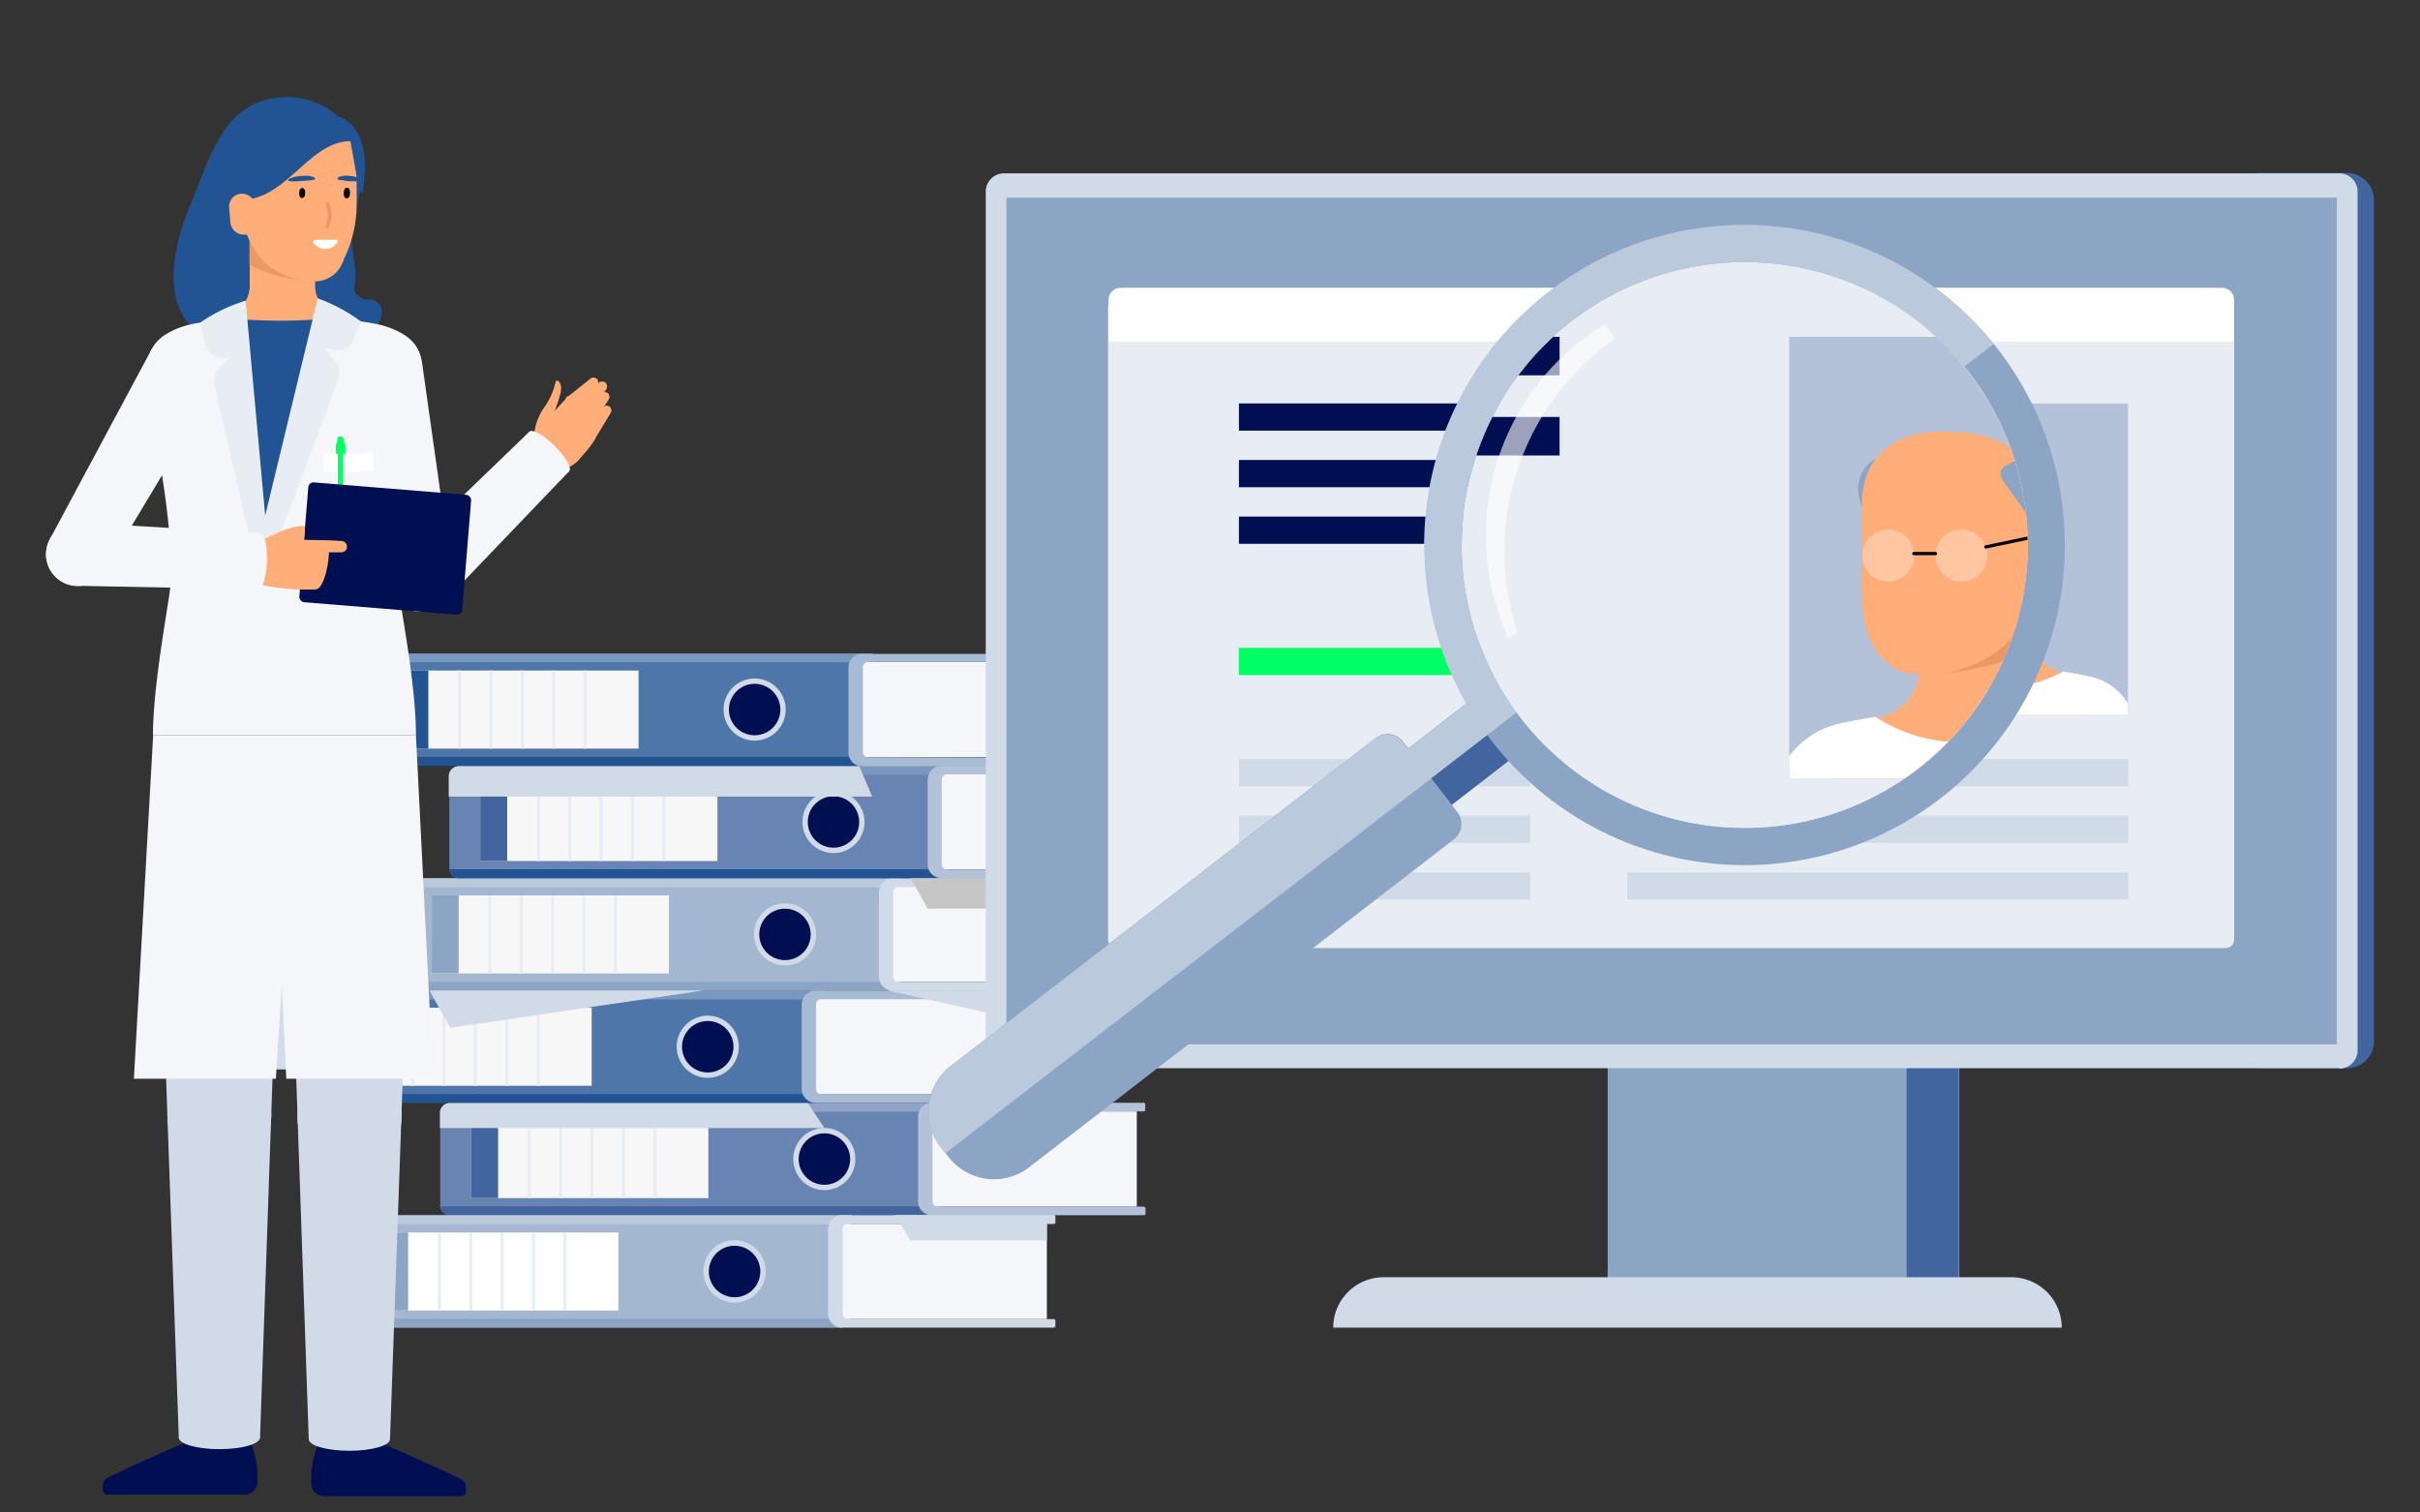 <?xml version="1.0" encoding="UTF-8"?>
<svg xmlns="http://www.w3.org/2000/svg" xmlns:xlink="http://www.w3.org/1999/xlink" viewBox="0 0 240 150">
  <rect x="0" y="0" width="240" height="150" fill="#333333" stroke="none"/>
  <defs>
    <clipPath id="clip-path">
      <rect x="185.39" y="40.01" width="25.65" height="30.9" fill="none"></rect>
    </clipPath>
    <clipPath id="clip-path-2">
      <path d="M189.06,77.08a28.06,28.06,0,1,0-39.07-7A28.07,28.07,0,0,0,189.06,77.08Z" fill="none"></path>
    </clipPath>
    <clipPath id="clip-path-3">
      <rect x="177.44" y="33.4" width="36.36" height="43.8" fill="none"></rect>
    </clipPath>
  </defs>
  <g style="isolation:isolate">
    <g id="Ebene_1" data-name="Ebene 1">
      <path d="M93.17,110.4v9.09a.76.76,0,0,1,0,.15,1,1,0,0,1-1,.88H44.66a1,1,0,0,1-1-.88.76.76,0,0,1,0-.15V110.4a1,1,0,0,1,1-1H93.27C93.84,109.37,93.17,109.84,93.17,110.4Z" fill="#6884b2"></path>
      <path d="M43.64,119.64H93.16a1,1,0,0,1-1,.88H44.66A1,1,0,0,1,43.64,119.64Z" fill="#42659f"></path>
      <path d="M43.64,110.26H93.16c-.07-.5.57-.88,0-.88H44.66A1,1,0,0,0,43.64,110.26Z" fill="#8ea3c5"></path>
      <rect x="46.73" y="111.08" width="23.52" height="7.74" fill="#f7f7f7"></rect>
      <rect x="46.73" y="111.08" width="2.67" height="7.74" fill="#42659f"></rect>
      <rect x="52.34" y="111.08" width="0.3" height="7.74" fill="#e8edf3"></rect>
      <rect x="55.45" y="111.08" width="0.3" height="7.74" fill="#e8edf3"></rect>
      <rect x="58.56" y="111.08" width="0.3" height="7.74" fill="#e8edf3"></rect>
      <rect x="61.67" y="111.08" width="0.3" height="7.74" fill="#e8edf3"></rect>
      <rect x="64.78" y="111.08" width="0.3" height="7.74" fill="#e8edf3"></rect>
      <path d="M81.76,111.87A3.08,3.08,0,1,1,78.67,115,3.08,3.08,0,0,1,81.76,111.87Z" fill="#d1dbe7"></path>
      <path d="M81.76,112.4A2.55,2.55,0,1,1,79.21,115,2.55,2.55,0,0,1,81.76,112.4Z" fill="#000e52"></path>
      <path d="M92.45,119.67a.52.52,0,0,1-.52-.52v-8.41a.52.52,0,0,1,.52-.52h20.29v9.45Z" fill="#f4f6f9"></path>
      <path d="M93,119.67a.52.52,0,0,1-.52-.52v-8.41a.52.52,0,0,1,.52-.52h20.42a.15.15,0,0,0,.16-.15v-.54a.16.16,0,0,0-.16-.16h-21a1.37,1.37,0,0,0-1.37,1.37v8.41a1.37,1.37,0,0,0,1.37,1.37h21a.19.19,0,0,0,.19-.19v-.47a.2.2,0,0,0-.19-.19Z" fill="#b3c1d9"></path>
      <path d="M33.09,98.23H81.71c.56,0-.1.46-.1,1v9.09c0,.05,0,.1,0,.15a1,1,0,0,1-1,.88H33.09a1,1,0,0,1-1-.88s0-.1,0-.15V99.26A1,1,0,0,1,33.09,98.23Z" fill="#4e76a9"></path>
      <path d="M32.07,108.5H81.6a1,1,0,0,1-1,.88H33.09A1,1,0,0,1,32.07,108.5Z" fill="#225494"></path>
      <path d="M32.07,99.12H81.6c-.07-.5.56-.88,0-.88H33.09A1,1,0,0,0,32.07,99.12Z" fill="#7a98bf"></path>
      <rect x="35.16" y="99.94" width="23.52" height="7.74" fill="#f7f7f7"></rect>
      <rect x="35.16" y="99.94" width="2.67" height="7.74" fill="#225494"></rect>
      <rect x="40.78" y="99.94" width="0.3" height="7.74" fill="#e8edf3"></rect>
      <rect x="43.89" y="99.94" width="0.3" height="7.74" fill="#e8edf3"></rect>
      <rect x="47" y="99.94" width="0.3" height="7.74" fill="#e8edf3"></rect>
      <rect x="50.11" y="99.94" width="0.3" height="7.74" fill="#e8edf3"></rect>
      <rect x="53.22" y="99.94" width="0.3" height="7.74" fill="#e8edf3"></rect>
      <path d="M70.19,100.73a3.08,3.08,0,1,1-3.08,3.08A3.08,3.08,0,0,1,70.19,100.73Z" fill="#d1dbe7"></path>
      <path d="M70.19,101.26a2.55,2.55,0,1,1-2.55,2.55A2.55,2.55,0,0,1,70.19,101.26Z" fill="#000e52"></path>
      <path d="M101.17,99.08v9.45H80.89a.52.52,0,0,1-.52-.52V99.6a.52.52,0,0,1,.52-.52Z" fill="#f4f6f9"></path>
      <path d="M80.93,99.6V108a.52.52,0,0,0,.52.52h20.38a.19.19,0,0,1,.19.19v.47a.18.18,0,0,1-.19.19H80.89A1.37,1.37,0,0,1,79.51,108V99.6a1.38,1.38,0,0,1,1.38-1.37h21a.16.16,0,0,1,.15.16v.54a.15.15,0,0,1-.15.15H81.45A.52.52,0,0,0,80.93,99.6Z" fill="#a7bbd4"></path>
      <path d="M40.75,87.09H89.36c.57,0-.1.46-.1,1v9.09a.76.76,0,0,1,0,.15,1,1,0,0,1-1,.88H40.75a1,1,0,0,1-1-.88.76.76,0,0,1,0-.15V88.12A1,1,0,0,1,40.75,87.09Z" fill="#a4b7d0"></path>
      <path d="M39.73,97.36H89.25a1,1,0,0,1-1,.88H40.75A1,1,0,0,1,39.73,97.36Z" fill="#8da5c4"></path>
      <path d="M39.73,88H89.25c-.07-.5.57-.88,0-.88H40.75A1,1,0,0,0,39.73,88Z" fill="#bbc9dc"></path>
      <rect x="42.82" y="88.8" width="23.52" height="7.74" fill="#f7f7f7"></rect>
      <rect x="42.82" y="88.8" width="2.67" height="7.74" fill="#8da5c4"></rect>
      <rect x="48.43" y="88.8" width="0.3" height="7.74" fill="#e8edf3"></rect>
      <rect x="51.54" y="88.8" width="0.3" height="7.74" fill="#e8edf3"></rect>
      <rect x="54.65" y="88.8" width="0.3" height="7.74" fill="#e8edf3"></rect>
      <rect x="57.77" y="88.8" width="0.3" height="7.74" fill="#e8edf3"></rect>
      <rect x="60.88" y="88.8" width="0.3" height="7.74" fill="#e8edf3"></rect>
      <path d="M77.85,89.59a3.08,3.08,0,1,1-3.08,3.08A3.08,3.08,0,0,1,77.85,89.59Z" fill="#d1dbe7"></path>
      <path d="M77.85,90.12a2.55,2.55,0,1,1-2.55,2.55A2.55,2.55,0,0,1,77.85,90.12Z" fill="#000e52"></path>
      <path d="M108.82,87.94v9.45H88.54a.52.52,0,0,1-.52-.52V88.46a.52.52,0,0,1,.52-.52Z" fill="#f4f6f9"></path>
      <path d="M88.58,88.46v8.41a.52.52,0,0,0,.52.52h20.39a.2.2,0,0,1,.19.19v.47a.19.19,0,0,1-.19.19H88.54a1.37,1.37,0,0,1-1.37-1.37V88.46a1.37,1.37,0,0,1,1.37-1.37h21a.16.16,0,0,1,.16.16v.54a.16.16,0,0,1-.16.15H89.1A.52.52,0,0,0,88.58,88.46Z" fill="#d1dbe7"></path>
      <path d="M94.08,77v9.09a.71.71,0,0,1,0,.14,1,1,0,0,1-1,.88H45.56a1,1,0,0,1-1-.88s0-.1,0-.14V77a1,1,0,0,1,1-1H94.18C94.75,75.94,94.08,76.41,94.08,77Z" fill="#6884b2"></path>
      <path d="M44.55,86.21H94.07a1,1,0,0,1-1,.88H45.56A1,1,0,0,1,44.55,86.21Z" fill="#225494"></path>
      <path d="M44.55,76.83H94.07c-.07-.5.56-.87,0-.87H45.56A1,1,0,0,0,44.55,76.83Z" fill="#7a98bf"></path>
      <rect x="47.63" y="77.65" width="23.52" height="7.74" fill="#f7f7f7"></rect>
      <rect x="47.63" y="77.65" width="2.67" height="7.74" fill="#42659f"></rect>
      <rect x="53.25" y="77.65" width="0.3" height="7.74" fill="#e8edf3"></rect>
      <rect x="56.36" y="77.65" width="0.3" height="7.74" fill="#e8edf3"></rect>
      <rect x="59.47" y="77.65" width="0.3" height="7.74" fill="#e8edf3"></rect>
      <rect x="62.58" y="77.65" width="0.3" height="7.74" fill="#e8edf3"></rect>
      <rect x="65.69" y="77.65" width="0.3" height="7.74" fill="#e8edf3"></rect>
      <path d="M82.66,78.44a3.08,3.08,0,1,1-3.08,3.08A3.08,3.08,0,0,1,82.66,78.44Z" fill="#d1dbe7"></path>
      <circle cx="82.66" cy="81.52" r="2.55" transform="translate(-6.95 155.33) rotate(-84.08)" fill="#000e52"></circle>
      <path d="M93.36,86.24a.52.52,0,0,1-.52-.52v-8.4a.52.52,0,0,1,.52-.52h20.28v9.44Z" fill="#f4f6f9"></path>
      <path d="M93.92,86.24a.52.52,0,0,1-.52-.52v-8.4a.52.52,0,0,1,.52-.52h20.42a.16.16,0,0,0,.15-.16V76.1a.15.15,0,0,0-.15-.15h-21A1.37,1.37,0,0,0,92,77.32v8.4a1.37,1.37,0,0,0,1.37,1.37H114.3a.18.18,0,0,0,.19-.19v-.47a.19.19,0,0,0-.19-.19Z" fill="#b3c1d9"></path>
      <path d="M37.74,64.8H86.36c.57,0-.1.46-.1,1v9.09a.66.66,0,0,1,0,.14,1,1,0,0,1-1,.89H37.74a1,1,0,0,1-1-.89s0-.09,0-.14V65.83A1,1,0,0,1,37.74,64.8Z" fill="#4e76a9"></path>
      <path d="M36.72,75.06H86.25a1,1,0,0,1-1,.89H37.74A1,1,0,0,1,36.72,75.06Z" fill="#225494"></path>
      <path d="M36.72,65.68H86.25c-.07-.5.56-.87,0-.87H37.74A1,1,0,0,0,36.72,65.68Z" fill="#7a98bf"></path>
      <rect x="39.81" y="66.5" width="23.52" height="7.74" fill="#f7f7f7"></rect>
      <rect x="39.81" y="66.5" width="2.67" height="7.74" fill="#225494"></rect>
      <rect x="45.43" y="66.5" width="0.3" height="7.74" fill="#e8edf3"></rect>
      <rect x="48.54" y="66.5" width="0.3" height="7.74" fill="#e8edf3"></rect>
      <rect x="51.65" y="66.5" width="0.3" height="7.74" fill="#e8edf3"></rect>
      <rect x="54.76" y="66.5" width="0.3" height="7.74" fill="#e8edf3"></rect>
      <rect x="57.87" y="66.5" width="0.3" height="7.74" fill="#e8edf3"></rect>
      <path d="M74.84,67.29a3.08,3.08,0,1,1-3.08,3.08A3.08,3.08,0,0,1,74.84,67.29Z" fill="#d1dbe7"></path>
      <path d="M74.84,67.82a2.55,2.55,0,1,1-2.55,2.55A2.55,2.55,0,0,1,74.84,67.82Z" fill="#000e52"></path>
      <path d="M85.54,75.1a.52.52,0,0,1-.52-.52V66.17a.52.52,0,0,1,.52-.52h20.28V75.1Z" fill="#f4f6f9"></path>
      <path d="M86.09,75.1a.53.53,0,0,1-.52-.52V66.17a.52.52,0,0,1,.52-.52h20.43a.15.15,0,0,0,.15-.15V65a.15.15,0,0,0-.15-.15h-21a1.37,1.37,0,0,0-1.38,1.37v8.41A1.38,1.38,0,0,0,85.54,76h20.94a.19.19,0,0,0,.19-.19v-.48a.18.18,0,0,0-.19-.18Z" fill="#a7bbd4"></path>
      <path d="M35.74,120.52H84.36c.57,0-.1.46-.1,1v9.09a.61.61,0,0,1,0,.14,1,1,0,0,1-1,.89H35.74a1,1,0,0,1-1-.89.61.61,0,0,1,0-.14v-9.09A1,1,0,0,1,35.74,120.52Z" fill="#a4b7d0"></path>
      <path d="M34.73,130.78H84.25a1,1,0,0,1-1,.89H35.74A1,1,0,0,1,34.73,130.78Z" fill="#8da5c4"></path>
      <path d="M34.73,121.41H84.25c-.07-.5.56-.88,0-.88H35.74A1,1,0,0,0,34.73,121.41Z" fill="#bbc9dc"></path>
      <rect x="37.81" y="122.23" width="23.52" height="7.74" fill="#fff"></rect>
      <rect x="37.81" y="122.23" width="2.67" height="7.74" fill="#8da5c4"></rect>
      <rect x="43.43" y="122.23" width="0.3" height="7.74" fill="#e8edf3"></rect>
      <rect x="46.54" y="122.23" width="0.3" height="7.74" fill="#e8edf3"></rect>
      <rect x="49.65" y="122.23" width="0.3" height="7.74" fill="#e8edf3"></rect>
      <rect x="52.76" y="122.23" width="0.3" height="7.74" fill="#e8edf3"></rect>
      <rect x="55.87" y="122.23" width="0.3" height="7.74" fill="#e8edf3"></rect>
      <path d="M72.84,123a3.09,3.09,0,1,1-3.08,3.09A3.08,3.08,0,0,1,72.84,123Z" fill="#d1dbe7"></path>
      <path d="M72.84,123.55a2.55,2.55,0,1,1-2.54,2.55A2.55,2.55,0,0,1,72.84,123.55Z" fill="#000e52"></path>
      <path d="M103.82,121.37v9.45H83.53a.53.53,0,0,1-.52-.52v-8.41a.52.52,0,0,1,.52-.52Z" fill="#f4f6f9"></path>
      <path d="M83.57,121.89v8.41a.53.53,0,0,0,.52.52h20.4a.18.18,0,0,1,.18.19v.47a.18.18,0,0,1-.18.19h-21a1.36,1.36,0,0,1-1.36-1.37v-8.41a1.37,1.37,0,0,1,1.36-1.37h21a.15.15,0,0,1,.15.15v.55a.15.15,0,0,1-.15.15H84.09A.52.52,0,0,0,83.57,121.89Z" fill="#d1dbe7"></path>
      <path d="M104.67,120.67v.55a.15.15,0,0,1-.15.15h-.7V123H90.28l-1-1.65-.52-.85h15.75A.15.15,0,0,1,104.67,120.67Z" fill="#d1dbe7" style="mix-blend-mode:multiply"></path>
      <path d="M81.76,111.87H43.63V110.4a1,1,0,0,1,1-1H80.12Z" fill="#d1dbe7" style="mix-blend-mode:multiply"></path>
      <polygon points="69.76 98.23 44.66 101.93 42.59 98.23 69.76 98.23" fill="#d1dbe7" style="mix-blend-mode:multiply"></polygon>
      <path d="M109.68,87.25v.54a.16.16,0,0,1-.16.15h-.7v2.18H92l-1.21-2.18-.48-.85h19.22A.16.16,0,0,1,109.68,87.25Z" fill="#c6c6c6" style="mix-blend-mode:multiply"></path>
      <path d="M102,98.39v.54a.15.15,0,0,1-.15.15h-.7v2.08l-9.31-2.08L88,98.23h13.85A.16.16,0,0,1,102,98.39Z" fill="#d1dbe7" style="mix-blend-mode:multiply"></path>
      <path d="M86.5,79h-42V77a1,1,0,0,1,1-1H85.23Z" fill="#d1dbe7" style="mix-blend-mode:multiply"></path>
      <path d="M28.9,9.63C22.32,9.44,21,15.2,18.8,20.52c-1.81,4.39-3.06,10.78,2,13.08a34.32,34.32,0,0,0,9.05,3c4.37.79,6.9-1.48,8-5.4h0a1.21,1.21,0,0,0-1.33-1.48h0c-.73.05-1.42-.68-1.38-1.09s0-.08,0-.08c.36-1.92-.27-3.15-.27-5.29,0-1.75,1.07-4.2,1.07-6a7.33,7.33,0,0,0-7-7.6Z" fill="#225494"></path>
      <path d="M22,31.51a3.27,3.27,0,0,0,2.77-3.23V21.41A3.25,3.25,0,0,1,28,18.17h0a3.25,3.25,0,0,1,3.25,3.24v6.87A3.27,3.27,0,0,0,34,31.51h.05a2.61,2.61,0,0,1,2.22,2.57v11H19.7v-11a2.61,2.61,0,0,1,2.22-2.57Z" fill="#ffae7a"></path>
      <path d="M29.67,25.67l1.13,2.16a13.55,13.55,0,0,1-6.06-1.58V22.42Z" fill="#e89966"></path>
      <path d="M34.19,25.53A4.07,4.07,0,0,0,34,26a3,3,0,0,1-3,1.9h0a7.55,7.55,0,0,1-4.83-1.93,9.42,9.42,0,0,1-2.38-6.19L23.11,14a5.24,5.24,0,0,1,2.3-2.11h7.7c.49,0,2.26,1.89,2.26,2.3V20A12.54,12.54,0,0,1,34.19,25.53Z" fill="#ffae7a"></path>
      <path d="M35.57,18.58,34.75,14c-4.37,0-6.64,6.66-11.77,5.73,0,0-1.81-3.82-.46-6.25s3.1-2.2,9.34-2.2c5.78,0,4.1,7.45,4.1,7.83h0C35.68,19.07,35.69,18.83,35.57,18.58Z" fill="#225494"></path>
      <path d="M25.31,23.27H24.19a1.34,1.34,0,0,1-1.34-1.22l-.13-1.45a1.38,1.38,0,0,1,.35-1,1.28,1.28,0,0,1,1.33-.32h0a1.3,1.3,0,0,1,.91,1.24Z" fill="#ffae7a"></path>
      <path d="M34.14,18.85c.11-.36.53-.27.56.08s0,.6-.19.71a.28.28,0,0,1-.39-.2A1.09,1.09,0,0,1,34.14,18.85Z"></path>
      <path d="M29.72,18.86c.11-.33.5-.25.53.09s0,.55-.18.66a.27.27,0,0,1-.37-.19A1.2,1.2,0,0,1,29.72,18.86Z"></path>
      <path d="M32.29,22.39a2.61,2.61,0,0,0,0-2.14c0-.21.31-.3.36-.08a2.85,2.85,0,0,1-.08,2.39C32.48,22.73,32.16,22.57,32.29,22.39Z" fill="#e89966"></path>
      <path d="M33.48,17.75a.08.08,0,0,1,0-.07c0-.12.37-.2.49-.23a2.55,2.55,0,0,1,.73,0,2.27,2.27,0,0,1,1,.28c.37.29-.38.26-.57.25-.36,0-.71,0-1.06-.09C33.93,17.87,33.55,17.87,33.48,17.75Z" fill="#225494"></path>
      <path d="M31.24,17.76a.15.15,0,0,0,0-.07c0-.12-.42-.21-.56-.23a3.38,3.38,0,0,0-.84,0,3,3,0,0,0-1.15.27c-.43.29.43.27.66.26l1.21-.08C30.72,17.87,31.15,17.88,31.24,17.76Z" fill="#225494"></path>
      <path d="M33.41,23.78a.22.22,0,0,0-.18,0c-.59,0-1.18,0-1.78,0-.2,0-.54.09-.34.35a1.5,1.5,0,0,0,1.53.52C33,24.58,33.68,24,33.41,23.78Z" fill="#fff"></path>
      <path d="M56.38,39.29l2.1-1.68a.52.52,0,0,1,.76,0,.6.6,0,0,1-.13.75l-1.94,1.86a.69.69,0,0,1-1,.07.72.72,0,0,1,.12-1Z" fill="#ffae7a"></path>
      <path d="M57.2,40.16l2.08-2.11a.55.55,0,0,1,.78-.09.57.57,0,0,1,0,.75L58.14,41a.74.74,0,0,1-1,.2.68.68,0,0,1,0-1Z" fill="#ffae7a"></path>
      <path d="M57.68,41.42l1.8-2.27a.58.58,0,0,1,.78-.18.52.52,0,0,1,.07.72l-1.59,2.4a.78.78,0,0,1-1,.33.64.64,0,0,1-.14-.93Z" fill="#ffae7a"></path>
      <path d="M57.83,43.05l1.81-2.53a.61.61,0,0,1,.78-.22.5.5,0,0,1,.11.71l-1.6,2.64A.78.78,0,0,1,58,44a.62.62,0,0,1-.18-.91Z" fill="#ffae7a"></path>
      <path d="M57.39,45.61c2.64-2.91,1.93-2.88,1.09-5-1.06-2.72-1.41-2.12-4.07.8l-.75.82c-1.18,1.3-1.63,2.8-.45,3.85a3.26,3.26,0,0,0,4.18-.45C57.67,45.31,57.37,45.62,57.39,45.61Z" fill="#ffae7a"></path>
      <path d="M55.83,43.72c.2-1.29-1-1.95-1-2.55a13.33,13.33,0,0,0,.78-2.28c.13-.67-.12-1.11-.37-1.15s-.11,1-1.25,2.64A5.45,5.45,0,0,0,53,44.22C53.37,45.77,55.55,45.39,55.83,43.72Z" fill="#ffae7a"></path>
      <ellipse cx="54.48" cy="44.77" rx="0.76" ry="2.78" transform="translate(-15.69 51.76) rotate(-45.1)" fill="#f4f6f9"></ellipse>
      <polygon points="44.14 59.58 56.45 46.73 52.51 42.8 39.7 55.16 44.14 59.58" fill="#f4f6f9"></polygon>
      <circle cx="41.76" cy="57.53" r="3.14" fill="#f4f6f9"></circle>
      <circle cx="38.22" cy="36.38" r="3.65" fill="#f4f6f9"></circle>
      <polygon points="44.84 57.08 38.68 58.28 34.63 37.04 41.84 35.85 44.84 57.08" fill="#f4f6f9"></polygon>
      <circle cx="41.74" cy="57.54" r="3.14" fill="#f4f6f9"></circle>
      <circle cx="18.29" cy="36.32" r="3.65" fill="#f4f6f9"></circle>
      <polygon points="10.41 56.58 4.86 53.63 15.07 34.58 21.43 38.18 10.41 56.58" fill="#f4f6f9"></polygon>
      <circle cx="7.7" cy="54.98" r="3.14" fill="#f4f6f9"></circle>
      <circle cx="34.41" cy="137.39" r="2.21" fill="#ffae7a"></circle>
      <circle cx="34.42" cy="143.58" r="2.21" fill="#ffae7a"></circle>
      <rect x="32.2" y="137.39" width="4.42" height="6.19" fill="#ffae7a"></rect>
      <path d="M31.53,143.3s3.93-.42,5.1-.69c0,0,7,3,9.16,4.13a.84.84,0,0,1,.43.7l0,.46a.47.47,0,0,1-.46.49H32.14a1.26,1.26,0,0,1-1.26-1.22A8.89,8.89,0,0,1,31.53,143.3Z" fill="#000e52"></path>
      <polygon points="39.81 110.77 41 76 28.32 76 29.51 110.77 39.81 110.77" fill="#d1dbe7"></polygon>
      <circle cx="34.66" cy="76" r="6.34" fill="#d1dbe7"></circle>
      <circle cx="34.66" cy="110.77" r="5.15" fill="#d1dbe7"></circle>
      <polygon points="29.51 110.77 30.62 142.73 38.68 142.73 39.81 110.77 29.51 110.77" fill="#d1dbe7"></polygon>
      <ellipse cx="34.65" cy="142.73" rx="4.03" ry="1.15" fill="#d1dbe7"></ellipse>
      <circle cx="34.66" cy="110.77" r="5.15" fill="#d1dbe7"></circle>
      <circle cx="22" cy="137.23" r="2.21" fill="#ffae7a"></circle>
      <circle cx="21.99" cy="143.42" r="2.21" fill="#ffae7a"></circle>
      <rect x="19.79" y="137.23" width="4.42" height="6.19" transform="translate(43.88 280.67) rotate(-179.95)" fill="#ffae7a"></rect>
      <path d="M24.88,143.14s-3.93-.42-5.1-.69c0,0-7,3-9.16,4.14a.81.81,0,0,0-.43.69l0,.46a.47.47,0,0,0,.46.49H24.27A1.26,1.26,0,0,0,25.53,147,8.89,8.89,0,0,0,24.88,143.14Z" fill="#000e52"></path>
      <polygon points="16.6 110.61 15.41 75.84 28.09 75.84 26.9 110.61 16.6 110.61" fill="#d1dbe7"></polygon>
      <circle cx="21.75" cy="75.84" r="6.34" fill="#d1dbe7"></circle>
      <circle cx="21.75" cy="110.61" r="5.15" fill="#d1dbe7"></circle>
      <polygon points="26.9 110.61 25.79 142.57 17.73 142.57 16.6 110.61 26.9 110.61" fill="#d1dbe7"></polygon>
      <ellipse cx="21.76" cy="142.57" rx="4.03" ry="1.15" fill="#d1dbe7"></ellipse>
      <circle cx="21.75" cy="110.61" r="5.15" fill="#d1dbe7"></circle>
      <path d="M35.74,58.56h-15a26,26,0,0,0-5.35,15.38c0,3.54.34,8.34,3.9,8.34H37.19c3.56,0,3.9-4.8,3.9-8.34A26,26,0,0,0,35.74,58.56Z" fill="#000e52"></path>
      <rect x="22.72" y="94.85" width="12.03" height="11.21" fill="#d3dce8"></rect>
      <polygon points="27.36 106.98 27.95 97.75 28.39 106.98 42.96 106.98 41.25 72.89 15.19 72.89 13.28 106.98 27.36 106.98" fill="#f4f6f9"></polygon>
      <path d="M41.69,35.4c-.27-1.57-2-2.81-4.53-3.3-.8-.15-2.51-.41-2.51-.41l0,0c-4.45-.63-6.67,20-6.67,20s-2.39-18.41-2.41-18.43l-2.16-1.72s-3.34.4-4.13.55c-2.52.49-4.19,1.75-4.48,3.3a15,15,0,0,0-.28,2.9l.83,4.91A89.18,89.18,0,0,1,17,55.45a20.38,20.38,0,0,1-.24,3.74c-.43,2.85-1.59,9.43-1.59,13.7H41.25c0-4.3-1.1-10.43-1.57-13.37a23.83,23.83,0,0,1-.27-4.77,100.58,100.58,0,0,1,1.68-11.54l.82-4.91A14.92,14.92,0,0,0,41.69,35.4Z" fill="#f4f6f9"></path>
      <rect x="33.46" y="43.29" width="0.61" height="0.8" rx="0.23" fill="#00ff64"></rect>
      <path d="M33.78,43.7h0a.47.47,0,0,1,.47.47v2a0,0,0,0,1,0,0h-.93a0,0,0,0,1,0,0v-2a.47.47,0,0,1,.47-.47Z" fill="#00ff64"></path>
      <path d="M37,46.65a22.68,22.68,0,0,1-4.89.08V45.31a.35.35,0,0,1,.35-.38,15.09,15.09,0,0,0,4.23-.08c.18,0,.34.15.33.38Z" fill="#fff"></path>
      <rect x="33.51" y="44.24" width="0.52" height="4.29" rx="0.26" fill="#00ff64"></rect>
      <path d="M23.86,31.66a54.23,54.23,0,0,0,7.85,0l-5.3,23.58Z" fill="#225494"></path>
      <path d="M31.51,29.59,26.3,51.13,24.36,29.82A16.14,16.14,0,0,0,19.85,32l.48,2.09a1.79,1.79,0,0,0,2.11,1.35l.41-.08-1.13,1.19a1.78,1.78,0,0,0-.45,1.63l4.59,19.94L33.6,37.5a1.64,1.64,0,0,0-.29-1.62l-1.12-1.31,1.33.15a1.4,1.4,0,0,0,1.46-.9l.8-1.95A16.62,16.62,0,0,0,31.51,29.59Z" fill="#e8edf3"></path>
      <rect x="30.11" y="48.45" width="16.2" height="11.92" rx="0.51" transform="translate(71.86 111.74) rotate(-175.33)" fill="#000e52"></rect>
      <path d="M26.25,53.4l4.72.19c1,0,1-.05,1.48.21s-.06,4.42-1.08,4.65a21.77,21.77,0,0,1-5.2-.39,3,3,0,0,1-1.87-1.62,2.18,2.18,0,0,1,.21-2A3.4,3.4,0,0,1,26.25,53.4Z" fill="#ffae7a"></path>
      <path d="M26.25,53.4c.93-.27,2.24-1.29,4-1.23l-.11,1.67c.28.33-.43-.08-.43-.08S25.31,53.67,26.25,53.4Z" fill="#ffae7a"></path>
      <path d="M29.62,53.54s3,0,4.28.12a.55.55,0,0,1,.51.57h0a.55.55,0,0,1-.55.55c-1.12,0-3.6,0-3.75,0S29,54.53,29.62,53.54Z" fill="#ffae7a"></path>
      <ellipse cx="25.71" cy="55.67" rx="2.78" ry="0.76" transform="translate(-30.93 79.17) rotate(-87.74)" fill="#f4f6f9"></ellipse>
      <polygon points="7.81 58.1 25.61 58.45 25.82 52.89 8.06 51.84 7.81 58.1" fill="#f4f6f9"></polygon>
      <circle cx="7.71" cy="54.96" r="3.14" fill="#f4f6f9"></circle>
      <g id="SCREEN">
        <path d="M223.85,105.94V17.15h8.88a2.71,2.71,0,0,1,2.71,2.69v83.42a2.7,2.7,0,0,1-2.71,2.68Z" fill="#42659f"></path>
        <rect x="159.44" y="97" width="34.87" height="34.47" fill="#8da5c4"></rect>
        <rect x="189.09" y="103.81" width="5.16" height="26.1" fill="#42659f"></rect>
        <path d="M232,105.94H99.57a1.81,1.81,0,0,1-1.81-1.81V19a1.81,1.81,0,0,1,1.81-1.81H232A1.81,1.81,0,0,1,233.81,19v85.17a1.81,1.81,0,0,1-1.81,1.81" fill="#d1dbe7"></path>
        <rect x="99.81" y="19.6" width="131.94" height="83.97" fill="#8da5c4"></rect>
        <path d="M204.47,131.67H132.22a5,5,0,0,1,5.05-5h62.15a5,5,0,0,1,5.05,5" fill="#d1dbe7"></path>
      </g>
      <g id="SCREEN_CONTENT">
        <path d="M111.92,28.55H219.57a2,2,0,0,1,2,2V93.18a.84.84,0,0,1-.84.84h-110a.84.84,0,0,1-.84-.84V30.54A2,2,0,0,1,111.92,28.55Z" fill="#e8edf3"></path>
        <path d="M111.12,28.55H220.37a1.19,1.19,0,0,1,1.19,1.19v4.12a0,0,0,0,1,0,0H109.94a0,0,0,0,1,0,0V29.74A1.19,1.19,0,0,1,111.12,28.55Z" fill="#fff"></path>
        <rect x="161.38" y="75.28" width="49.69" height="2.7" fill="#d1dbe7"></rect>
        <rect x="161.38" y="80.89" width="49.69" height="2.7" fill="#d1dbe7"></rect>
        <rect x="161.38" y="86.5" width="49.69" height="2.7" fill="#d1dbe7"></rect>
        <rect x="122.87" y="75.28" width="28.89" height="2.7" fill="#d1dbe7"></rect>
        <rect x="122.87" y="80.89" width="28.89" height="2.7" fill="#d1dbe7"></rect>
        <rect x="122.87" y="86.5" width="28.89" height="2.7" fill="#d1dbe7"></rect>
        <g clip-path="url(#clip-path)">
          <rect x="175.83" y="32.23" width="40.7" height="44.52" fill="#b3c1d9"></rect>
          <path d="M204.64,66.71a3.6,3.6,0,0,1-3-3.54V55.62A3.56,3.56,0,0,0,198,52.06h0a3.56,3.56,0,0,0-3.57,3.56v7.55a3.59,3.59,0,0,1-3,3.54c-.83.13-1.66.28-2.49.46V81.6h18.2V67.17C206.3,67,205.47,66.84,204.64,66.71Z" fill="#ffae7a"></path>
          <path d="M185.88,100.61,184.2,73.35A6,6,0,0,1,189,67.06c.78-.17,1.59-.32,2.41-.45h.06l0,0a10.77,10.77,0,0,0,6.16,1.76,15.48,15.48,0,0,0,7-1.77l0,0h0c.92.14,1.81.31,2.65.5a5.79,5.79,0,0,1,4.57,6l-1.68,27.48Z" fill="#fff"></path>
          <path d="M202.55,56.08s-1.2,5.93-.71,8.34-2.48,3.63-2.48,3.63l-5.27-.29,1-12.3A3.72,3.72,0,0,1,198.81,52h0A3.71,3.71,0,0,1,202.55,56.08Z" fill="#ffae7a"></path>
          <path d="M202.16,57.43l-6,6.13s4.42-.43,5.55-1.61Z" fill="#e89966"></path>
          <path d="M191.91,54.31h.36c.77-3,3.23-4.32,2.41-5.13s-3.48-1.56-4.3.56S191.91,53.6,191.91,54.31Z" fill="#8da5c4"></path>
          <path d="M201.15,58.74h1.18a1.53,1.53,0,0,0,1.52-1.33l.25-2A1.3,1.3,0,0,0,202.82,54h-1.67Z" fill="#ffae7a"></path>
          <path d="M191.08,61.34a3.67,3.67,0,0,0,3.15,2.27h1.29a5.29,5.29,0,0,0,1.93-.36l.64-.24a7.54,7.54,0,0,0,4.5-4.6h0l.35-7c0-2.66-2.11-4.8-6.81-4.8-4.2,0-5.55,2.55-5.63,4.69s.11,3.1,0,4.66C190.39,56.73,190.39,60,191.08,61.34Z" fill="#ffae7a"></path>
          <circle cx="197.44" cy="55.32" r="1.81" fill="#fff" opacity="0.3"></circle>
          <circle cx="192.32" cy="55.32" r="1.81" fill="#fff" opacity="0.3"></circle>
          <line x1="195.63" y1="55.18" x2="194.1" y2="55.18" fill="none" stroke="#000" stroke-linecap="round" stroke-linejoin="round" stroke-width="0.23"></line>
          <path d="M203.11,54.31h-.36c-.77-3-3.23-4.32-2.41-5.13s2.75-.91,3,.42C203.83,51.47,203.11,53.6,203.11,54.31Z" fill="#8da5c4"></path>
          <line x1="199.14" y1="54.71" x2="202.79" y2="53.95" fill="none" stroke="#000" stroke-linecap="round" stroke-linejoin="round" stroke-width="0.23"></line>
        </g>
        <rect x="122.87" y="40.01" width="46.45" height="2.7" fill="#000e52"></rect>
        <rect x="122.87" y="45.62" width="46.45" height="2.7" fill="#000e52"></rect>
        <rect x="122.87" y="51.23" width="28.89" height="2.7" fill="#000e52"></rect>
        <rect x="122.87" y="64.25" width="38.51" height="2.7" fill="#00ff64"></rect>
      </g>
      <path d="M97,107.32,146.42,69l4.33,5.58-49.4,38.3C96.93,112.72,95.67,111.74,97,107.32Z" fill="#42659f"></path>
      <path d="M147,72.21a31.74,31.74,0,1,1,44.19,7.89A31.74,31.74,0,0,1,147,72.21Zm42.09,4.87a28.06,28.06,0,1,0-39.07-7A28.07,28.07,0,0,0,189.06,77.08Z" fill="#8da5c4"></path>
      <path d="M189.06,77.08a28.06,28.06,0,1,0-39.07-7A28.07,28.07,0,0,0,189.06,77.08Z" fill="#c7dcff" opacity="0.24"></path>
      <g clip-path="url(#clip-path-2)">
        <g id="SCREEN_CONTENT-2" data-name="SCREEN_CONTENT">
          <path d="M73.31,17.15H225.9A2.82,2.82,0,0,1,228.71,20v88.8a1.19,1.19,0,0,1-1.19,1.19H71.68a1.19,1.19,0,0,1-1.19-1.19V20A2.82,2.82,0,0,1,73.31,17.15Z" fill="#e8edf3"></path>
          <path d="M72.18,17.15H227a1.68,1.68,0,0,1,1.68,1.68v5.84a0,0,0,0,1,0,0H70.49a0,0,0,0,1,0,0V18.84A1.68,1.68,0,0,1,72.18,17.15Z" fill="#fff"></path>
          <rect x="143.42" y="83.4" width="70.44" height="3.82" fill="#d1dbe7"></rect>
          <rect x="143.42" y="91.34" width="70.44" height="3.82" fill="#d1dbe7"></rect>
          <rect x="143.42" y="99.29" width="70.44" height="3.82" fill="#d1dbe7"></rect>
          <rect x="88.83" y="83.4" width="40.95" height="3.82" fill="#d1dbe7"></rect>
          <rect x="88.83" y="91.34" width="40.95" height="3.82" fill="#d1dbe7"></rect>
          <rect x="88.83" y="99.29" width="40.95" height="3.82" fill="#d1dbe7"></rect>
          <g clip-path="url(#clip-path-3)">
            <rect x="163.89" y="22.36" width="57.69" height="63.11" fill="#b3c1d9"></rect>
            <path d="M204.73,71.24a5.09,5.09,0,0,1-4.32-5V55.53a5.05,5.05,0,0,0-5-5.06h0a5.05,5.05,0,0,0-5.05,5.06V66.22a5.09,5.09,0,0,1-4.32,5c-1.18.18-2.35.4-3.53.66V92.34h25.8V71.9C207.08,71.64,205.91,71.42,204.73,71.24Z" fill="#ffae7a"></path>
            <path d="M178.14,119.29l-2.37-38.63a8.53,8.53,0,0,1,6.76-8.92c1.11-.24,2.26-.46,3.42-.64H186l0,0a15.31,15.31,0,0,0,8.73,2.5,22,22,0,0,0,9.86-2.52l0,0h0c1.3.2,2.56.44,3.75.71A8.2,8.2,0,0,1,215,80.34l-2.39,39Z" fill="#fff"></path>
            <path d="M201.77,56.18s-1.7,8.4-1,11.82-3.51,5.14-3.51,5.14l-7.47-.4,1.46-17.45a5.28,5.28,0,0,1,5.23-4.85h0A5.29,5.29,0,0,1,201.77,56.18Z" fill="#ffae7a"></path>
            <path d="M201.22,58.09l-8.45,8.69s6.26-.61,7.86-2.28Z" fill="#e89966"></path>
            <path d="M186.68,53.67l.52,0c1.09-4.21,4.57-6.12,3.41-7.26s-4.93-2.22-6.09.79S186.68,52.67,186.68,53.67Z" fill="#8da5c4"></path>
            <path d="M199.79,60h1.67a2.17,2.17,0,0,0,2.15-1.89l.36-2.82a1.85,1.85,0,0,0-1.82-2.08h-2.36Z" fill="#ffae7a"></path>
            <path d="M185.51,63.63c1,1.85,2.48,3.21,4.47,3.21h1.83a7.72,7.72,0,0,0,2.73-.5l.91-.34a10.68,10.68,0,0,0,6.37-6.52h0l.5-9.88c0-3.77-3-6.81-9.65-6.81-5.95,0-7.87,3.63-8,6.66s.15,4.38-.06,6.6C184.53,57.1,184.53,61.78,185.51,63.63Z" fill="#ffae7a"></path>
            <circle cx="194.52" cy="55.1" r="2.57" fill="#fff" opacity="0.3"></circle>
            <circle cx="187.26" cy="55.1" r="2.57" fill="#fff" opacity="0.3"></circle>
            <line x1="191.95" y1="54.9" x2="189.8" y2="54.9" fill="none" stroke="#000" stroke-linecap="round" stroke-linejoin="round" stroke-width="0.32"></line>
            <path d="M202.56,53.67l-.51,0c-1.09-4.21-4.57-6.12-3.42-7.26s3.9-1.29,4.34.58C203.58,49.65,202.56,52.67,202.56,53.67Z" fill="#8da5c4"></path>
            <line x1="196.94" y1="54.24" x2="202.1" y2="53.16" fill="none" stroke="#000" stroke-linecap="round" stroke-linejoin="round" stroke-width="0.32"></line>
          </g>
          <rect x="88.83" y="33.4" width="65.84" height="3.82" fill="#000e52"></rect>
          <rect x="88.83" y="41.35" width="65.84" height="3.82" fill="#000e52"></rect>
          <rect x="88.83" y="49.3" width="40.95" height="3.82" fill="#000e52"></rect>
          <rect x="88.83" y="67.76" width="54.59" height="3.82" fill="#00ff64"></rect>
        </g>
      </g>
      <path d="M149.61,63.27l.88-.56a25.72,25.72,0,0,1,9.66-29.11l-.94-1.47A24.42,24.42,0,0,0,149.61,63.27Z" fill="#fff" opacity="0.61" style="mix-blend-mode:screen"></path>
      <path d="M93.28,113.75l.8,1a5.7,5.7,0,0,0,8,1l42.11-32.51a1.93,1.93,0,0,0,.35-2.7l-5.41-7a1.92,1.92,0,0,0-2.7-.35l-42.11,32.5A5.7,5.7,0,0,0,93.28,113.75Z" fill="#8da5c4"></path>
      <g style="mix-blend-mode:multiply">
        <path d="M154.86,28a31.74,31.74,0,0,1,42.85,6.11l-2.92,2.25A28.06,28.06,0,0,0,150,70.11c.13.18.27.36.4.55L93.76,114.37l-.48-.62a5.7,5.7,0,0,1,1-8l42.11-32.5a1.92,1.92,0,0,1,2.7.35l.52.67,5.8-4.5A31.73,31.73,0,0,1,154.86,28Z" fill="#bbc9dc"></path>
      </g>
    </g>
  </g>
</svg>
